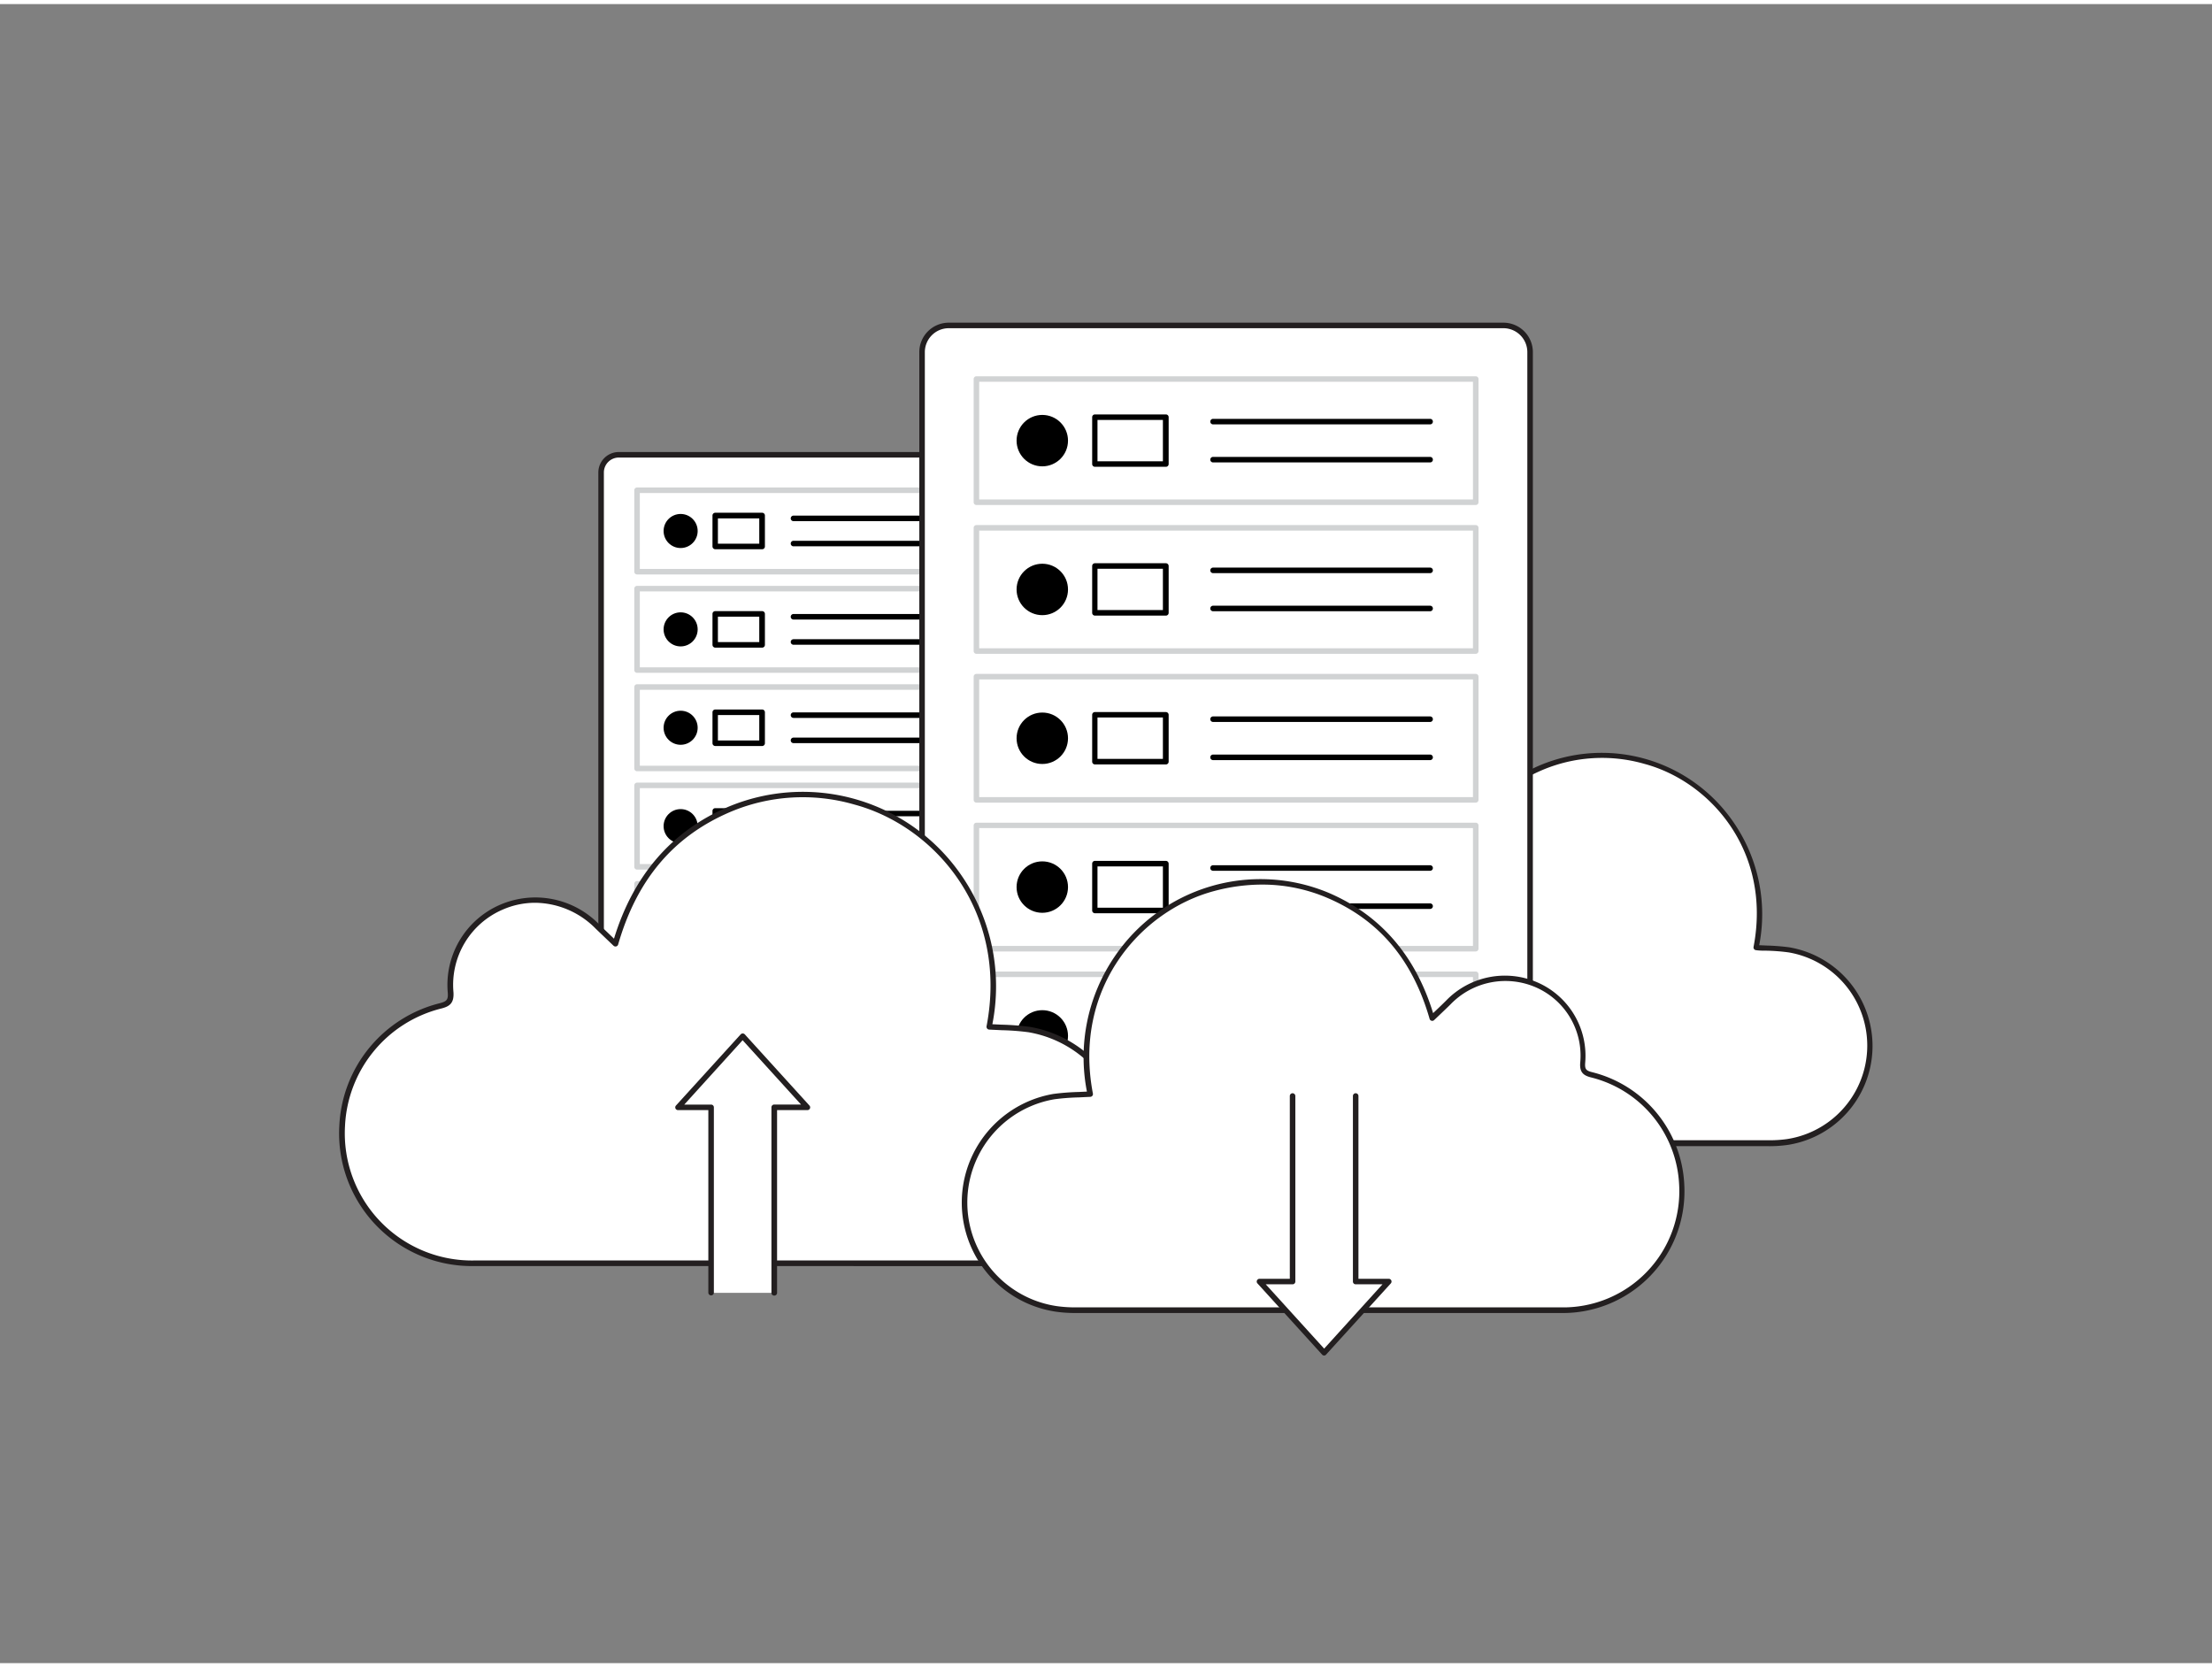 <svg xmlns="http://www.w3.org/2000/svg" viewBox="0 0 400 300" width="406" height="306" class="illustration styles_illustrationTablet__1DWOa"><rect x="0" y="0" width="400" height="300" fill="#808080" stroke="none"/><g id="_157_data_hosting_flatline" data-name="#157_data_hosting_flatline"><rect x="108.7" y="81.51" width="72.69" height="102.78" rx="3.19" fill="#fff"></rect><path d="M178.2,184.79H111.89a3.7,3.7,0,0,1-3.69-3.69V84.7A3.7,3.7,0,0,1,111.89,81H178.2a3.69,3.69,0,0,1,3.69,3.69v96.4A3.69,3.69,0,0,1,178.2,184.79ZM111.89,82a2.7,2.7,0,0,0-2.69,2.69v96.4a2.7,2.7,0,0,0,2.69,2.69H178.2a2.69,2.69,0,0,0,2.69-2.69V84.7A2.69,2.69,0,0,0,178.2,82Z" fill="#231f20"></path><rect x="115.2" y="87.91" width="59.69" height="14.73" transform="translate(290.09 190.55) rotate(-180)" fill="#fff"></rect><path d="M174.89,103.14H115.2a.5.5,0,0,1-.5-.5V87.91a.5.5,0,0,1,.5-.5h59.69a.5.5,0,0,1,.5.5v14.73A.5.5,0,0,1,174.89,103.14Zm-59.19-1h58.69V88.41H115.7Z" fill="#d1d3d4"></path><circle cx="123.08" cy="95.28" r="3.08" fill="#000000"></circle><path d="M169.44,93.5H143.49a.5.5,0,0,1-.5-.5.5.5,0,0,1,.5-.5h25.95a.5.5,0,0,1,.5.5A.5.5,0,0,1,169.44,93.5Z" fill="#000000"></path><path d="M169.44,98.05H143.49a.5.5,0,0,1-.5-.5.5.5,0,0,1,.5-.5h25.95a.5.5,0,0,1,.5.5A.5.5,0,0,1,169.44,98.05Z" fill="#000000"></path><path d="M137.82,98.58h-8.48a.51.51,0,0,1-.5-.5v-5.6a.5.5,0,0,1,.5-.5h8.48a.5.5,0,0,1,.5.5v5.6A.5.5,0,0,1,137.82,98.58Zm-8-1h7.48V93h-7.48Z" fill="#000000"></path><rect x="115.2" y="105.7" width="59.69" height="14.73" transform="translate(290.09 226.13) rotate(-180)" fill="#fff"></rect><path d="M174.89,120.93H115.2a.5.5,0,0,1-.5-.5V105.7a.51.51,0,0,1,.5-.5h59.69a.5.5,0,0,1,.5.5v14.73A.5.5,0,0,1,174.89,120.93Zm-59.19-1h58.69V106.2H115.7Z" fill="#d1d3d4"></path><circle cx="123.08" cy="113.07" r="3.08" fill="#000000"></circle><path d="M169.44,111.29H143.49a.5.5,0,0,1-.5-.5.5.5,0,0,1,.5-.5h25.95a.5.5,0,0,1,.5.5A.5.5,0,0,1,169.44,111.29Z" fill="#000000"></path><path d="M169.44,115.85H143.49a.5.5,0,0,1-.5-.5.5.5,0,0,1,.5-.5h25.95a.5.5,0,0,1,.5.5A.5.5,0,0,1,169.44,115.85Z" fill="#000000"></path><path d="M137.82,116.37h-8.48a.51.51,0,0,1-.5-.5v-5.6a.5.5,0,0,1,.5-.5h8.48a.5.5,0,0,1,.5.5v5.6A.5.5,0,0,1,137.82,116.37Zm-8-1h7.48v-4.6h-7.48Z" fill="#000000"></path><rect x="115.2" y="123.49" width="59.69" height="14.73" transform="translate(290.09 261.72) rotate(-180)" fill="#fff"></rect><path d="M174.89,138.72H115.2a.5.5,0,0,1-.5-.5V123.49a.51.51,0,0,1,.5-.5h59.69a.5.5,0,0,1,.5.5v14.73A.5.5,0,0,1,174.89,138.72Zm-59.19-1h58.69V124H115.7Z" fill="#d1d3d4"></path><circle cx="123.08" cy="130.86" r="3.08" fill="#000000"></circle><path d="M169.44,129.08H143.49a.5.5,0,0,1,0-1h25.95a.5.5,0,0,1,0,1Z" fill="#000000"></path><path d="M169.44,133.64H143.49a.5.5,0,0,1-.5-.5.5.5,0,0,1,.5-.5h25.95a.5.5,0,0,1,.5.5A.5.5,0,0,1,169.44,133.64Z" fill="#000000"></path><path d="M137.82,134.16h-8.48a.51.51,0,0,1-.5-.5v-5.6a.5.5,0,0,1,.5-.5h8.48a.5.5,0,0,1,.5.5v5.6A.5.5,0,0,1,137.82,134.16Zm-8-1h7.48v-4.6h-7.48Z" fill="#000000"></path><rect x="115.2" y="141.28" width="59.69" height="14.73" transform="translate(290.09 297.3) rotate(-180)" fill="#fff"></rect><path d="M174.89,156.51H115.2a.5.5,0,0,1-.5-.5V141.28a.51.51,0,0,1,.5-.5h59.69a.5.5,0,0,1,.5.5V156A.5.5,0,0,1,174.89,156.51Zm-59.19-1h58.69V141.78H115.7Z" fill="#d1d3d4"></path><circle cx="123.08" cy="148.65" r="3.08" fill="#000000"></circle><path d="M169.44,146.87H143.49a.5.5,0,0,1,0-1h25.95a.5.5,0,0,1,0,1Z" fill="#000000"></path><path d="M169.44,151.43H143.49a.5.5,0,0,1-.5-.5.5.5,0,0,1,.5-.5h25.95a.5.5,0,0,1,.5.5A.5.5,0,0,1,169.44,151.43Z" fill="#000000"></path><path d="M137.82,152h-8.48a.5.5,0,0,1-.5-.5v-5.6a.5.5,0,0,1,.5-.5h8.48a.5.5,0,0,1,.5.5v5.6A.5.5,0,0,1,137.82,152Zm-8-1h7.48v-4.6h-7.48Z" fill="#000000"></path><rect x="115.2" y="159.08" width="59.69" height="14.73" transform="translate(290.09 332.88) rotate(-180)" fill="#fff"></rect><path d="M174.89,174.31H115.2a.51.51,0,0,1-.5-.5V159.08a.5.5,0,0,1,.5-.5h59.69a.5.5,0,0,1,.5.5v14.73A.5.5,0,0,1,174.89,174.31Zm-59.19-1h58.69V159.58H115.7Z" fill="#d1d3d4"></path><circle cx="123.08" cy="166.44" r="3.08" fill="#000000"></circle><path d="M169.44,164.66H143.49a.5.5,0,0,1-.5-.5.5.5,0,0,1,.5-.5h25.95a.5.5,0,0,1,.5.5A.5.5,0,0,1,169.44,164.66Z" fill="#000000"></path><path d="M169.44,169.22H143.49a.5.5,0,0,1,0-1h25.95a.5.5,0,0,1,0,1Z" fill="#000000"></path><path d="M137.82,169.74h-8.48a.5.5,0,0,1-.5-.5v-5.6a.5.5,0,0,1,.5-.5h8.48a.5.5,0,0,1,.5.5v5.6A.5.5,0,0,1,137.82,169.74Zm-8-1h7.48v-4.6h-7.48Z" fill="#000000"></path><path d="M261.65,158.18c-1-1-1.86-1.76-2.68-2.57a13,13,0,0,0-14.45-2.89A12.66,12.66,0,0,0,237,165.46c.09,1.3-.32,1.71-1.52,2A19.56,19.56,0,0,0,240.51,206q39.81,0,79.63,0a22.23,22.23,0,0,0,3.05-.22,17.6,17.6,0,0,0,.3-34.75c-1.95-.29-3.95-.28-5.93-.4,3.37-17.64-8.3-30.51-20.1-33.67a28,28,0,0,0-18.85,1.16C269.69,141.93,264.32,148.89,261.65,158.18Z" fill="#fff"></path><path d="M271.45,206.5H240.51a20,20,0,0,1-20.28-21.09A19.94,19.94,0,0,1,235.32,167c1-.26,1.21-.49,1.14-1.48a13.14,13.14,0,0,1,7.86-13.23,13.42,13.42,0,0,1,15,3c.54.54,1.1,1.07,1.71,1.66l.36.34c2.91-9.42,8.64-16,17-19.61a28.89,28.89,0,0,1,35.19,10.42,29.28,29.28,0,0,1,4.54,22.08l1.3.06a38.49,38.49,0,0,1,4.12.32,18.1,18.1,0,0,1-.31,35.74,22.77,22.77,0,0,1-3.12.22Zm-21.84-54.36a11.9,11.9,0,0,0-4.88,1,12.17,12.17,0,0,0-7.27,12.25,2.07,2.07,0,0,1-1.89,2.52,19,19,0,0,0-14.34,17.49,19,19,0,0,0,19.28,20.05q39.81,0,79.63,0a22.44,22.44,0,0,0,3-.21,17.1,17.1,0,0,0,.3-33.76,35.71,35.71,0,0,0-4-.31c-.63,0-1.26,0-1.88-.09a.49.49,0,0,1-.37-.2.51.51,0,0,1-.09-.4c3.29-17.17-7.72-29.87-19.74-33.09a27.71,27.71,0,0,0-18.52,1.14c-8.44,3.62-13.9,10.08-16.68,19.76a.52.52,0,0,1-.35.34.5.5,0,0,1-.48-.12l-.95-.91c-.62-.59-1.18-1.12-1.73-1.67A12.79,12.79,0,0,0,249.61,152.14Z" fill="#231f20"></path><rect x="166.74" y="58.11" width="109.96" height="155.46" rx="4.82" fill="#fff"></rect><path d="M271.87,214.08H171.56a5.33,5.33,0,0,1-5.32-5.33V62.94a5.33,5.33,0,0,1,5.32-5.33H271.87a5.33,5.33,0,0,1,5.32,5.33V208.75A5.33,5.33,0,0,1,271.87,214.08ZM171.56,58.61a4.33,4.33,0,0,0-4.32,4.33V208.75a4.34,4.34,0,0,0,4.32,4.33H271.87a4.34,4.34,0,0,0,4.32-4.33V62.94a4.33,4.33,0,0,0-4.32-4.33Z" fill="#231f20"></path><rect x="176.57" y="67.8" width="90.29" height="22.28" transform="translate(443.43 157.87) rotate(-180)" fill="#fff"></rect><path d="M266.86,90.58H176.57a.5.5,0,0,1-.5-.5V67.8a.5.5,0,0,1,.5-.5h90.29a.5.5,0,0,1,.5.5V90.08A.5.5,0,0,1,266.86,90.58Zm-89.79-1h89.29V68.3H177.07Z" fill="#d1d3d4"></path><circle cx="188.48" cy="78.94" r="4.65" fill="#000000"></circle><path d="M258.61,76H219.36a.5.5,0,0,1,0-1h39.25a.5.5,0,0,1,0,1Z" fill="#000000"></path><path d="M258.61,82.88H219.36a.5.5,0,0,1-.5-.5.5.5,0,0,1,.5-.5h39.25a.5.5,0,0,1,.5.5A.5.5,0,0,1,258.61,82.88Z" fill="#000000"></path><path d="M210.79,83.67H198a.5.5,0,0,1-.5-.5V74.7a.5.5,0,0,1,.5-.5h12.83a.5.5,0,0,1,.5.5v8.47A.5.5,0,0,1,210.79,83.67Zm-12.33-1h11.83V75.2H198.46Z" fill="#000000"></path><rect x="176.57" y="94.71" width="90.29" height="22.28" transform="translate(443.43 211.69) rotate(-180)" fill="#fff"></rect><path d="M266.86,117.49H176.57a.5.5,0,0,1-.5-.5V94.71a.5.5,0,0,1,.5-.5h90.29a.5.5,0,0,1,.5.5V117A.5.5,0,0,1,266.86,117.49Zm-89.79-1h89.29V95.21H177.07Z" fill="#d1d3d4"></path><circle cx="188.48" cy="105.85" r="4.65" fill="#000000"></circle><path d="M258.61,102.9H219.36a.5.5,0,0,1,0-1h39.25a.5.5,0,0,1,0,1Z" fill="#000000"></path><path d="M258.61,109.79H219.36a.5.5,0,0,1-.5-.5.5.5,0,0,1,.5-.5h39.25a.5.5,0,0,1,.5.5A.5.5,0,0,1,258.61,109.79Z" fill="#000000"></path><path d="M210.79,110.58H198a.5.5,0,0,1-.5-.5v-8.47a.5.5,0,0,1,.5-.5h12.83a.51.51,0,0,1,.5.5v8.47A.5.5,0,0,1,210.79,110.58Zm-12.33-1h11.83v-7.47H198.46Z" fill="#000000"></path><rect x="176.57" y="121.62" width="90.29" height="22.28" transform="translate(443.43 265.52) rotate(-180)" fill="#fff"></rect><path d="M266.86,144.4H176.57a.5.5,0,0,1-.5-.5V121.62a.5.5,0,0,1,.5-.5h90.29a.5.5,0,0,1,.5.5V143.9A.5.5,0,0,1,266.86,144.4Zm-89.79-1h89.29V122.12H177.07Z" fill="#d1d3d4"></path><circle cx="188.48" cy="132.76" r="4.65" fill="#000000"></circle><path d="M258.61,129.81H219.36a.5.5,0,0,1-.5-.5.5.5,0,0,1,.5-.5h39.25a.5.5,0,0,1,.5.5A.5.5,0,0,1,258.61,129.81Z" fill="#000000"></path><path d="M258.61,136.71H219.36a.5.5,0,0,1-.5-.5.5.5,0,0,1,.5-.5h39.25a.5.5,0,0,1,.5.5A.5.5,0,0,1,258.61,136.71Z" fill="#000000"></path><path d="M210.79,137.49H198a.5.5,0,0,1-.5-.5v-8.47a.5.5,0,0,1,.5-.5h12.83a.51.51,0,0,1,.5.5V137A.5.5,0,0,1,210.79,137.49Zm-12.33-1h11.83V129H198.46Z" fill="#000000"></path><rect x="176.57" y="148.53" width="90.29" height="22.28" transform="translate(443.43 319.34) rotate(-180)" fill="#fff"></rect><path d="M266.86,171.31H176.57a.5.5,0,0,1-.5-.5V148.53a.5.5,0,0,1,.5-.5h90.29a.5.5,0,0,1,.5.5v22.28A.5.5,0,0,1,266.86,171.31Zm-89.79-1h89.29V149H177.07Z" fill="#d1d3d4"></path><circle cx="188.48" cy="159.67" r="4.65" fill="#000000"></circle><path d="M258.61,156.72H219.36a.5.5,0,0,1-.5-.5.5.5,0,0,1,.5-.5h39.25a.5.5,0,0,1,.5.5A.5.5,0,0,1,258.61,156.72Z" fill="#000000"></path><path d="M258.61,163.62H219.36a.5.5,0,0,1-.5-.5.5.5,0,0,1,.5-.5h39.25a.5.5,0,0,1,.5.5A.5.5,0,0,1,258.61,163.62Z" fill="#000000"></path><path d="M210.79,164.4H198a.5.5,0,0,1-.5-.5v-8.47a.5.5,0,0,1,.5-.5h12.83a.51.51,0,0,1,.5.5v8.47A.5.5,0,0,1,210.79,164.4Zm-12.33-1h11.83v-7.47H198.46Z" fill="#000000"></path><rect x="176.57" y="175.44" width="90.29" height="22.28" transform="translate(443.43 373.16) rotate(-180)" fill="#fff"></rect><path d="M266.86,198.22H176.57a.5.5,0,0,1-.5-.5V175.44a.5.5,0,0,1,.5-.5h90.29a.5.5,0,0,1,.5.5v22.28A.5.5,0,0,1,266.86,198.22Zm-89.79-1h89.29V175.94H177.07Z" fill="#d1d3d4"></path><circle cx="188.48" cy="186.58" r="4.65" fill="#000000"></circle><path d="M258.61,183.63H219.36a.5.5,0,0,1-.5-.5.5.5,0,0,1,.5-.5h39.25a.5.5,0,0,1,.5.5A.5.5,0,0,1,258.61,183.63Z" fill="#000000"></path><path d="M258.61,190.53H219.36a.5.5,0,0,1-.5-.5.5.5,0,0,1,.5-.5h39.25a.5.5,0,0,1,.5.5A.5.5,0,0,1,258.61,190.53Z" fill="#000000"></path><path d="M210.79,191.32H198a.5.5,0,0,1-.5-.5v-8.47a.5.5,0,0,1,.5-.5h12.83a.5.5,0,0,1,.5.5v8.47A.51.51,0,0,1,210.79,191.32Zm-12.33-1h11.83v-7.47H198.46Z" fill="#000000"></path><path d="M111.32,169.92c-1.23-1.19-2.25-2.13-3.23-3.11a15.64,15.64,0,0,0-17.46-3.48,15.28,15.28,0,0,0-9.14,15.39c.11,1.57-.39,2.06-1.83,2.42a23.64,23.64,0,0,0,6.12,46.55q48.1,0,96.22,0a28.21,28.21,0,0,0,3.68-.27,21.27,21.27,0,0,0,.38-42c-2.36-.36-4.78-.34-7.17-.49,4.07-21.31-10-36.86-24.3-40.69a34,34,0,0,0-22.77,1.4C121,150.28,114.55,158.69,111.32,169.92Z" fill="#fff"></path><path d="M123.76,228.2h-38a24,24,0,0,1-24.4-25.37,24,24,0,0,1,18.16-22.16c1.29-.33,1.54-.65,1.45-1.91a15.79,15.79,0,0,1,9.43-15.88,16.09,16.09,0,0,1,18,3.59c.66.65,1.34,1.29,2.08,2l.55.53c3.5-11.44,10.41-19.45,20.56-23.8A34.81,34.81,0,0,1,174,157.76a35.3,35.3,0,0,1,5.45,26.71l1.68.08a49.11,49.11,0,0,1,5,.38,21.77,21.77,0,0,1-.38,43,29.23,29.23,0,0,1-3.75.28Zm-27-65.69a14.59,14.59,0,0,0-5.94,1.27A14.81,14.81,0,0,0,82,178.68c.13,2-.71,2.57-2.21,2.95a23,23,0,0,0-17.4,21.23,23,23,0,0,0,23.4,24.33q48.1,0,96.22,0a27.36,27.36,0,0,0,3.62-.27,20.77,20.77,0,0,0,.36-41,43.78,43.78,0,0,0-4.86-.37l-2.27-.11a.49.49,0,0,1-.36-.2.52.52,0,0,1-.1-.4c4-20.81-9.35-36.2-23.92-40.1A33.57,33.57,0,0,0,132,146.11c-10.23,4.39-16.84,12.22-20.22,23.94a.51.51,0,0,1-.35.35.53.53,0,0,1-.48-.12l-1.14-1.09c-.75-.72-1.43-1.36-2.09-2A15.54,15.54,0,0,0,96.77,162.51Z" fill="#231f20"></path><path d="M240.16,161.2a31.1,31.1,0,0,0-20.82-1.28c-13,3.5-25.92,17.71-22.2,37.19-2.19.14-4.4.12-6.55.45a19.44,19.44,0,0,0,.34,38.38,25.19,25.19,0,0,0,3.36.24q44,0,88,0a21.61,21.61,0,0,0,5.6-42.55c-1.32-.33-1.78-.78-1.68-2.21a14,14,0,0,0-8.35-14.07,14.31,14.31,0,0,0-16,3.18c-.9.9-1.83,1.76-3,2.84C255.94,173.12,250,165.43,240.16,161.2Z" fill="#fff"></path><path d="M247.77,236.69H194.29a24.42,24.42,0,0,1-3.43-.25,19.94,19.94,0,0,1-.35-39.37,43.77,43.77,0,0,1,4.54-.35l1.5-.07a32.31,32.31,0,0,1,5-24.4,31.86,31.86,0,0,1,38.81-11.5c9.27,4,15.59,11.28,18.79,21.71l.46-.43c.68-.65,1.29-1.23,1.89-1.83A14.77,14.77,0,0,1,278,176.9a14.47,14.47,0,0,1,8.65,14.56c-.08,1.12.14,1.41,1.3,1.69a22,22,0,0,1,16.62,20.3,22,22,0,0,1-22.34,23.24Zm-19.62-77.47a33.46,33.46,0,0,0-8.68,1.19C206.17,164,194,178,197.63,197a.47.47,0,0,1-.09.4.49.49,0,0,1-.37.2l-2.08.1a41.08,41.08,0,0,0-4.43.34,18.94,18.94,0,0,0,.34,37.39,23.83,23.83,0,0,0,3.29.24q44,0,88,0a21,21,0,0,0,21.35-22.2,21,21,0,0,0-15.88-19.37c-1.39-.34-2.17-.9-2-2.73a13.48,13.48,0,0,0-8.05-13.58,13.77,13.77,0,0,0-15.41,3.09c-.61.6-1.23,1.19-1.91,1.84l-1.05,1a.48.48,0,0,1-.47.12.47.47,0,0,1-.35-.34c-3.09-10.7-9.12-17.85-18.46-21.86h0A29.81,29.81,0,0,0,228.15,159.22Z" fill="#231f20"></path><polyline points="140.02 233.04 140.02 199.49 146 199.49 134.31 186.62 122.61 199.49 128.59 199.49 128.59 233.04" fill="#fff"></polyline><path d="M140,233.54a.5.5,0,0,1-.5-.5V199.49a.51.51,0,0,1,.5-.5h4.85l-10.56-11.63L123.74,199h4.85a.5.5,0,0,1,.5.5V233a.5.5,0,0,1-1,0V200h-5.48a.5.5,0,0,1-.46-.29.5.5,0,0,1,.09-.54l11.7-12.87a.51.51,0,0,1,.74,0l11.69,12.87a.49.49,0,0,1,.09.54.5.5,0,0,1-.46.29h-5.48v33A.5.5,0,0,1,140,233.54Z" fill="#231f20"></path><polyline points="233.74 197.45 233.74 231 227.76 231 239.45 243.88 251.15 231 245.17 231 245.17 197.45" fill="#fff"></polyline><path d="M239.45,244.38a.5.5,0,0,1-.37-.17l-11.69-12.87a.49.49,0,0,1-.09-.54.51.51,0,0,1,.46-.3h5.48V197.45a.5.5,0,0,1,.5-.5.51.51,0,0,1,.5.5V231a.5.5,0,0,1-.5.5h-4.85l10.56,11.63L250,231.5h-4.85a.5.5,0,0,1-.5-.5V197.45a.5.5,0,0,1,1,0V230.5h5.48a.51.51,0,0,1,.46.3.51.51,0,0,1-.09.54l-11.7,12.87A.48.48,0,0,1,239.45,244.38Z" fill="#231f20"></path></g></svg>